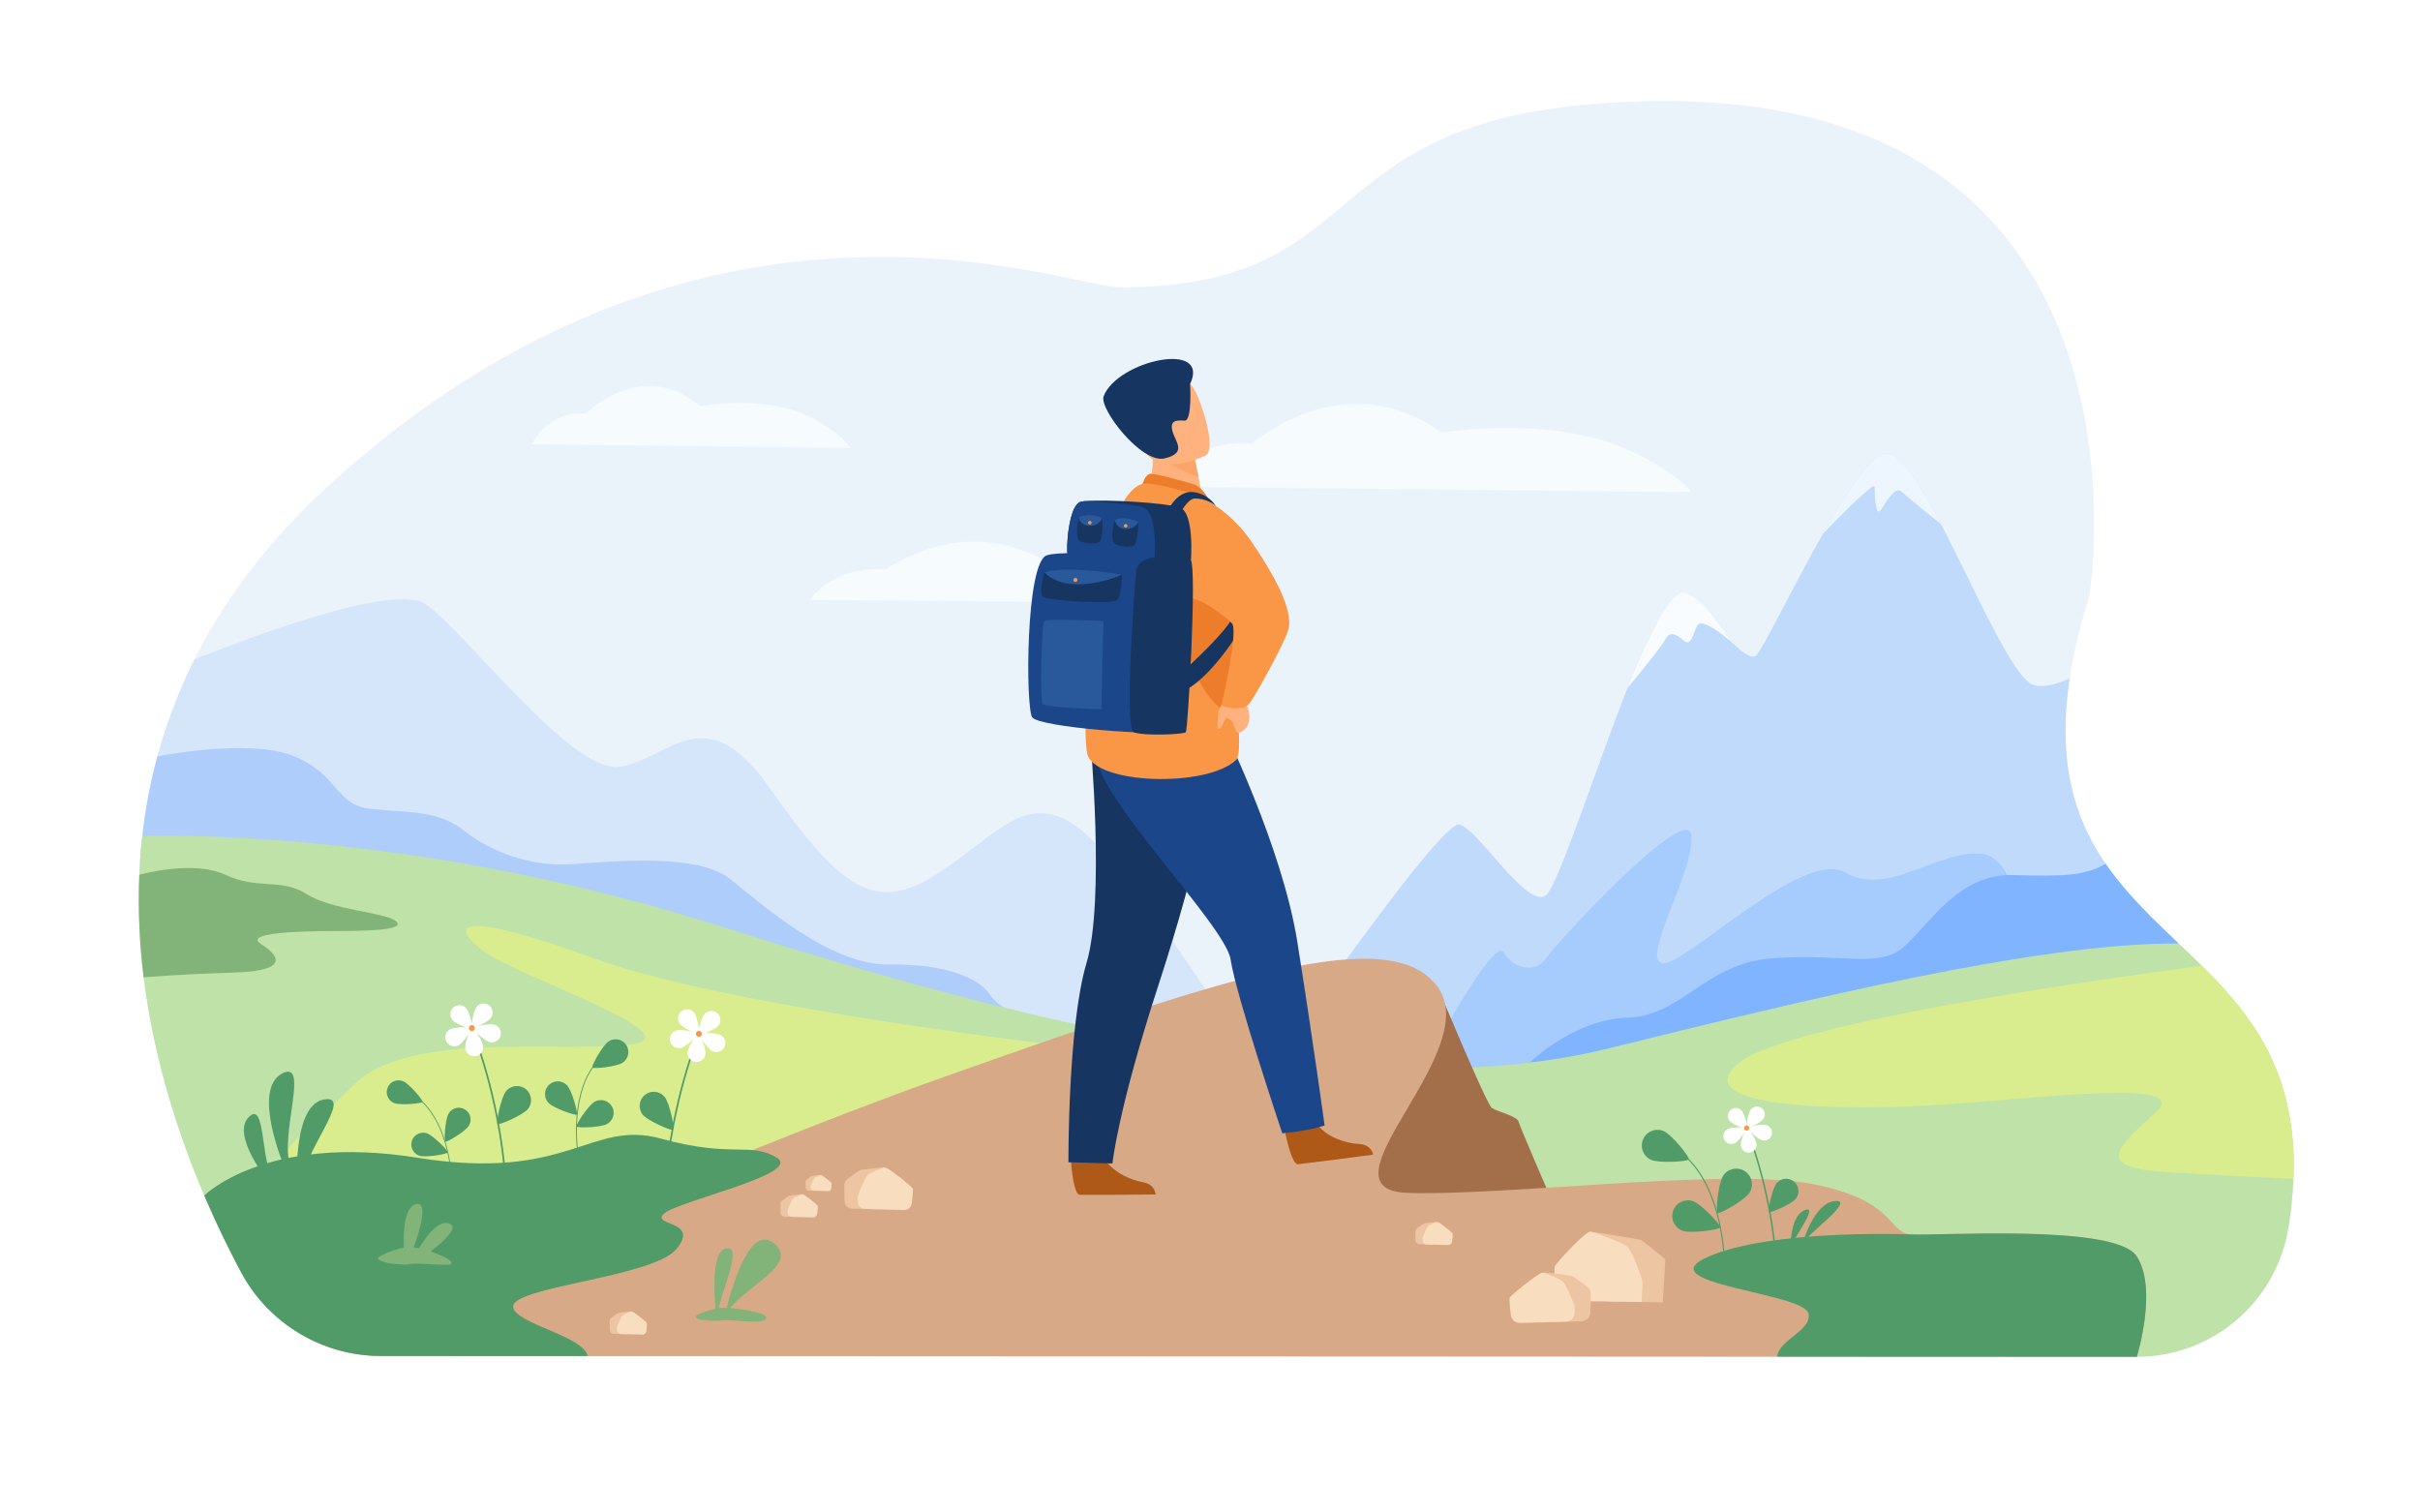 <?xml version="1.0" encoding="utf-8"?>
<!-- Generator: Adobe Illustrator 28.2.0, SVG Export Plug-In . SVG Version: 6.00 Build 0)  -->
<svg version="1.1" id="_x2018_лой_x5F_1" xmlns="http://www.w3.org/2000/svg" xmlns:xlink="http://www.w3.org/1999/xlink"
	 x="0px" y="0px" viewBox="0 0 3200 2000" style="enable-background:new 0 0 3200 2000;" xml:space="preserve">
<style type="text/css">
	.st0{fill:#FFFFFF;}
	.st1{fill:#EBF3FA;}
	.st2{opacity:0.2;fill:#80B4FF;}
	.st3{opacity:0.4;fill:#80B4FF;}
	.st4{fill:#80B4FF;}
	.st5{fill:#AFCDFB;}
	.st6{fill:#BFE2A8;}
	.st7{opacity:0.8;fill:#F8FCFF;}
	.st8{fill:#DAED8E;}
	.st9{fill:#A36F4B;}
	.st10{fill:#D8A987;}
	.st11{fill:#F8FCFF;}
	.st12{fill:#509B67;}
	.st13{fill:#82B378;}
	.st14{fill:#F99746;}
	.st15{fill:#AF5919;}
	.st16{fill:#163560;}
	.st17{fill:#1C468A;}
	.st18{fill:#ED7D2B;}
	.st19{fill:#FFB27D;}
	.st20{fill:#FCA56B;}
	.st21{fill:#29589B;}
	.st22{fill:#EDC5A2;}
	.st23{fill:#F9DDBF;}
</style>
<rect class="st0" width="3200" height="2000"/>
<g>
	<path class="st1" d="M3026.16,1622.72c-15.66,98.71-100.71,171.41-200.64,171.36l-575.56-0.26l-504.33-0.24h-15.14l-107.97-0.04
		h-13.93l-103.04-0.05l-17.62-0.01l-143.57-0.06l-25.31-0.02l-117.09-0.06h-17.49l-14.35-0.01l-201.8-0.1l-35.24-0.01l-155.89-0.07
		h-8.88l-24.35-0.01l-240.38-0.12c-30.74-0.01-60.5-6.75-87.49-19.14c-40.89-18.77-75.41-50.52-97.37-91.6
		c-15.57-29.14-32.35-63.27-48.62-101.4c-26.04-61.05-50.76-132.38-67.06-210.05c-13.04-62.09-20.68-128.24-19.32-196.43
		c0.23-12.25,0.76-24.57,1.61-36.94c0.74-10.73,1.71-21.5,2.92-32.3c3.9-34.75,10.39-69.84,19.89-105.01
		c11.53-42.66,27.51-85.44,48.74-127.92c25.24-50.49,57.94-100.53,99.43-149.35c22.41-26.37,47.39-52.4,75.15-77.93
		C928.89,187.44,1411.41,379.9,1480.35,379.9c332.34,0,252.04-209.78,620.05-241.87c778.31-67.88,662.54,649.08,662.53,649.12
		c0,0.02-11.5,39.43-15.04,54.1c-4.79,19.72-8.46,38.39-11.11,56.1c-0.2,1.35-0.41,2.7-0.6,4.05c-0.74,5.13-1.38,10.17-1.92,15.14
		c-4.01,35.37-3.77,66.75-0.14,94.97c6.77,52.83,25.37,94.59,50.19,130.69c16.56,24.12,35.9,45.69,56.34,66.33
		c5.73,5.79,11.56,11.51,17.43,17.19c7.59,7.34,15.27,14.62,22.95,21.92c10.24,9.73,20.5,19.48,30.56,29.45
		c2.16,2.12,4.31,4.27,6.45,6.43c3.68,3.7,7.32,7.44,10.91,11.22c14.82,15.51,28.96,31.74,41.76,49.32
		c2.81,3.81,5.52,7.69,8.18,11.63c3.12,4.64,6.14,9.38,9.05,14.23c9.28,15.4,17.48,31.89,24.26,49.78
		C3032.1,1472.3,3039.73,1537.14,3026.16,1622.72z"/>
	<path class="st2" d="M1627.02,1360.08l-208.21,123.82l-857.16-128.6l-377.94-180.91c0.23-12.25,0.76-24.57,1.61-36.94
		c0.74-10.73,1.71-21.5,2.92-32.3c3.9-34.75,10.39-69.84,19.89-105.01c11.53-42.66,27.51-85.44,48.74-127.92
		c0,0,254.63-105.71,304.77-73.96c50.14,31.76,193.4,225.15,257.86,215.6c64.47-9.55,112.22-94.65,198.17,27.89
		c85.96,122.53,133.71,166.2,212.5,119.3c78.79-46.91,119.38-113.76,186.24-73.17C1483.28,1128.48,1627.02,1360.08,1627.02,1360.08z
		"/>
	<path class="st3" d="M2840.64,1208.51c-189.05,63.49-789.51,262.34-931.07,274.36c-168.63,14.33-192.3-125.18-192.3-125.18
		s188.62-272.19,212.5-267.42c23.88,4.78,89.02,111.72,114.09,93.81s130.03-382,170.11-385.82c37.6-3.58,92.65,82.86,108.25,68.54
		c8.68-7.96,47.8-89.73,88.15-160.74c32.2-56.69,65.19-106.54,84.07-106.45c18.95,0.08,44.78,41.13,72.02,93.17v0.01
		c45.97,87.82,95.95,206.92,123.66,213.41c13.67,3.2,29.68-1.77,46.65-8.86c-0.2,1.35-0.41,2.7-0.6,4.05
		c-0.74,5.13-1.38,10.17-1.92,15.14c-4.01,35.37-3.77,66.75-0.14,94.97c6.77,52.83,25.37,94.59,50.19,130.69
		C2800.86,1166.3,2820.2,1187.87,2840.64,1208.51z"/>
	<path class="st3" d="M1909.56,1362.78c0,0,68.04-123.17,78.79-103.48s41.18,29.49,55.51,8.48s188.42-209.62,192.69-162.77
		c4.28,46.85-67.35,163.38-38.7,168.68c28.65,5.3,186.23-152.27,241.74-120.04s118.18-26.86,177.27-25.07
		c59.09,1.79,57.33,138.06,57.33,138.06l-478.13,146.65l-225.62,10.74L1863,1411.5L1909.56,1362.78z"/>
	<path class="st4" d="M2881.01,1247.62c0,0-777.08,161.94-858.17,157.49c0,0,57.34-56.97,128.97-59.36s102.67-70,186.24-77.98
		c83.57-7.98,133.71,9.93,168.33-7.98c34.62-17.91,74.02-105.06,155.2-102.67c69.63,2.05,96.22,0.58,122.72-14.95
		c21.2,30.87,46.96,57.59,73.77,83.52C2865.66,1233.05,2873.33,1240.33,2881.01,1247.62z"/>
	<path class="st5" d="M1330.05,1332.9L185.33,1137.54c0,0,0-0.02-0.01-0.08c0.74-10.73,1.71-21.5,2.92-32.3
		c3.9-34.75,10.39-69.84,19.89-105.01c0,0,122.08-24.58,181.17,0c59.09,24.58,53.72,63.98,100.28,69.35
		c46.55,5.37,88.77,0.88,123.79,28.75c35.03,27.85,87.55,47.75,140.87,44.57c53.33-3.19,167.13-15.91,211.71,19.9
		c44.56,35.81,132.91,113.81,209.31,112.61c76.4-1.19,118.77,19.14,131.32,37.01C1318.74,1329.64,1329.41,1332.73,1330.05,1332.9z"
		/>
	<path class="st6" d="M3032.64,1559c-0.79,19.9-2.89,41.08-6.48,63.73c-15.66,98.71-100.71,171.41-200.64,171.36l-575.56-0.26
		l-504.33-0.24h-15.14l-107.97-0.04h-13.93l-103.04-0.05l-17.62-0.01l-143.57-0.06l-25.31-0.02l-117.09-0.06h-17.49l-14.35-0.01
		l-201.8-0.1l-35.24-0.01l-164.77-0.07l-24.35-0.01l-240.38-0.12c-30.74-0.01-60.5-6.75-87.49-19.14
		c-40.89-18.77-75.41-50.52-97.37-91.6c-40.51-75.82-89.2-185.27-115.68-311.46c-5.36-25.54-9.8-51.74-13.08-78.5
		c-5.41-43.92-7.66-89.31-5.69-135.56c0.74-17.1,2.05-34.31,4-51.61c112.71-1.53,410.4,7.22,764.7,119.83
		c452.76,143.92,870.38,236.4,1174.82,161.18c253.23-62.56,567.73-140.02,753.24-138.54c10.24,9.73,20.5,19.48,30.56,29.45
		c2.16,2.12,4.31,4.27,6.45,6.43c3.68,3.7,7.32,7.44,10.91,11.22c14.82,15.51,28.96,31.74,41.76,49.32
		c2.81,3.81,5.52,7.69,8.18,11.63c3.12,4.64,6.14,9.38,9.05,14.23c9.28,15.4,17.48,31.89,24.26,49.78
		C3026.82,1458.38,3034.83,1503.69,3032.64,1559z"/>
	<path class="st7" d="M1536.99,643.62c0,0,34.98-64.41,118.62-57.26c0,0,121.43-107.36,250.93-14.31c0,0,137.65-23.05,239.59,19.96
		c67.97,28.68,90.42,58.77,90.42,58.77L1536.99,643.62z"/>
	<path class="st7" d="M1070.65,793.24c0,0,29.63-45.31,100.48-40.27c0,0,102.86-75.52,212.55-10.07c0,0,116.6-16.22,202.95,14.04
		c57.57,20.17,76.59,41.34,76.59,41.34L1070.65,793.24z"/>
	<path class="st7" d="M703.07,587.41c0,0,21.1-45.31,71.57-40.27c0,0,73.26-75.52,151.39-10.07c0,0,83.05-16.22,144.55,14.04
		c41.01,20.17,54.55,41.34,54.55,41.34L703.07,587.41z"/>
	<path class="st8" d="M1411.12,1383.53c0,0-444.37-50.48-624.24-115.75c-179.87-65.28-192.94-46.09-149.4-11.51
		c43.55,34.58,294.65,116.29,190.59,125.57s-291.35-18.02-361.93,54.21c-70.58,72.23-181.46,137.15,0,151.17
		c181.46,14.02,711.36-85.53,711.36-85.53L1411.12,1383.53z"/>
	<path class="st9" d="M1901.11,1305.17c0,0,64.47,155.2,71.63,159.97c7.16,4.78,33.51,10.83,35.3,17.99
		c1.79,7.16,42.98,102.07,42.98,102.07l-157.58,30.44l-125.34-73.42L1901.11,1305.17z"/>
	<path class="st10" d="M2825.51,1794.08l-475.45-0.21l-100.11-0.05l-504.33-0.24h-15.14l-107.97-0.04h-13.93l-103.04-0.05
		l-17.62-0.01l-143.57-0.06l-25.31-0.02l-117.09-0.06h-17.49l-14.35-0.01l-201.8-0.1l-35.24-0.01l-164.77-0.07l-24.35-0.01
		l-240.38-0.12c-30.74-0.01-60.5-6.75-87.49-19.14c128.59-59.88,520.18-239.23,830.83-349.34
		c377.25-133.71,592.13-205.34,654.21-119.38c62.08,85.96-164.75,267.42-40.59,272.19c124.16,4.77,422.61-33.43,534.83-11.94
		c111.99,21.44,100.33,64.3,131.14,66.84c0.12,0.01,0.18,0.01,0.18,0.01c31.04,2.39,269.8-14.33,298.46,28.65
		C2853.78,1703.9,2825.51,1794.08,2825.51,1794.08z"/>
	<path class="st7" d="M2566.46,692.78v0.01c0,0-41.38-32.29-50.93-42.02c-9.55-9.72-21.49,13.71-28.65,23.73
		c-7.16,10.02-7.96-21.17-7.96-30.72c0-9.55-68.56,62.31-68.56,62.31l0.01-0.02c32.2-56.69,65.19-106.54,84.07-106.45
		C2513.39,599.7,2539.22,640.75,2566.46,692.78z"/>
	<path class="st11" d="M2152.23,909.45c0,0,48.93-129.57,74.4-125.59c25.47,3.98,60.28,62.75,60.28,62.75s-35.41-30.32-41.97-20.17
		c-6.57,10.15-7.76,30.19-19.1,20.17c-11.34-10.02-18.5-11.47-24.47,0C2195.39,858.08,2152.23,909.45,2152.23,909.45z"/>
	<path class="st12" d="M894.72,1651.37c-31.04,38.2-222.05,50.14-216.08,77.6c4.79,22,93.08,37.87,98.54,64.18h-8.88l-24.35-0.01
		l-240.38-0.12c-30.74-0.01-60.5-6.75-87.49-19.14c-40.89-18.77-75.41-50.52-97.37-91.6c-15.57-29.14-32.35-63.27-48.62-101.4
		c0,0,81.45-82.05,282.02-49.95c200.56,32.1,228.37-51.14,322.33-25.2c93.97,25.94,118.19,3.84,152.81,25.2
		c34.62,21.36-131.32,57.17-149.23,73.88C860.1,1621.53,925.76,1613.17,894.72,1651.37z"/>
	<g>
		<path class="st12" d="M374.58,1539.41c0,0-40.98-98.11-2.22-119.48s-4.35,84.23,12.21,123.42
			C392.77,1562.75,374.58,1539.41,374.58,1539.41z"/>
		<path class="st12" d="M355.68,1563.48c0,0-50.52-62-26.96-86.12c23.55-24.12,14.72,62.04,35.04,86.75
			C373.81,1576.35,355.68,1563.48,355.68,1563.48z"/>
		<path class="st12" d="M392.88,1557.84c0,0-4.78-97.38,35.78-104.04c40.56-6.66-30.39,71.54-28.31,110.49
			C401.38,1583.58,392.88,1557.84,392.88,1557.84z"/>
	</g>
	<g>
		<path class="st13" d="M534.5,1656.09c0,0-5.58-58.75,15.75-63.81c21.33-5.06-4.69,61.19-4.69,61.19L534.5,1656.09z"/>
		<path class="st13" d="M550.42,1657.57c0,0,22.85-46.21,43.35-39.78c20.5,6.44-32.72,43.11-32.72,43.11L550.42,1657.57z"/>
		<path class="st13" d="M506.33,1659.33c0,0,23.08-12.73,42.98-9.55c19.9,3.18,23.08,6.37,31.84,9.55
			c8.75,3.18,19.5,9.55,14.72,12.34c-4.78,2.79-44.57-2.39-54.12,0C532.2,1674.06,482.23,1668.06,506.33,1659.33z"/>
	</g>
	<g>
		<path class="st13" d="M958.67,1738.97c0,0,26.78-124.72,64.09-95.48C1060.06,1672.73,980.52,1701.53,958.67,1738.97z"/>
		<path class="st13" d="M947.71,1745.83c0,0-12.24-90.63,12.52-95.06C985,1646.34,948.03,1718.4,947.71,1745.83z"/>
		<path class="st13" d="M922.48,1738.69c0,0,21.39-10.38,36.96-9.42c15.57,0.96,57.47,5.92,53.63,14.21
			c-3.84,8.29-45.75,1.12-56.37,2.47C946.08,1747.29,911.01,1746.52,922.48,1738.69z"/>
	</g>
	<g>
		<path class="st12" d="M2367.47,1650.67c0,0-0.8-42.98,19.1-50.54C2406.47,1592.57,2369.46,1639.53,2367.47,1650.67z"/>
		<path class="st12" d="M2383.45,1644.55c0,0,15.19-54.37,43.07-56.39C2454.4,1586.14,2390.15,1631.28,2383.45,1644.55z"/>
	</g>
	<g>
		<path class="st12" d="M521.15,1458.61c8.01,3.24,36.61,0.62,37.53-1.67c0.93-2.29-17.78-24.08-25.79-27.32
			c-8-3.24-17.12,0.62-20.37,8.62C509.28,1446.25,513.14,1455.37,521.15,1458.61z"/>
		<path class="st12" d="M593.3,1472.26c-4.49,7.38-6.52,36.03-4.42,37.31c2.1,1.28,26.63-13.66,31.13-21.03
			c4.49-7.38,2.16-17-5.22-21.49C607.41,1462.55,597.79,1464.89,593.3,1472.26z"/>
		<path class="st12" d="M554.75,1528.33c8.23,2.63,36.55-2.17,37.3-4.52c0.75-2.35-19.56-22.66-27.79-25.28
			c-8.23-2.63-17.03,1.92-19.65,10.14S546.52,1525.7,554.75,1528.33z"/>
		<g>
			<path class="st12" d="M596.41,1556.06c-0.03-0.65-3.19-65.49-38.7-98.97l0.75-0.8c35.83,33.79,39.01,99.07,39.04,99.73
				L596.41,1556.06z"/>
		</g>
	</g>
	<g>
		<path class="st12" d="M823.34,1405.25c-7.77,5.16-38.61,8.55-40.08,6.33c-1.47-2.22,13.62-29.32,21.4-34.48
			c7.77-5.16,18.26-3.04,23.42,4.73C833.23,1389.61,831.11,1400.09,823.34,1405.25z"/>
		<path class="st12" d="M749.93,1435.27c6.35,6.84,14.68,36.72,12.72,38.53c-1.95,1.81-31.14-8.71-37.48-15.55
			c-6.35-6.84-5.95-17.53,0.89-23.87C732.89,1428.03,743.58,1428.43,749.93,1435.27z"/>
		<path class="st12" d="M802.82,1486.29c-8.14,4.55-39.15,5.59-40.45,3.27s15.81-28.2,23.96-32.75s18.43-1.64,22.99,6.5
			C813.87,1471.44,810.96,1481.73,802.82,1486.29z"/>
		<g>
			<path class="st12" d="M764.71,1524.62c-0.11-0.7-10.75-70,19.6-113.09l-0.97-0.68c-30.63,43.49-19.92,113.27-19.8,113.97
				L764.71,1524.62z"/>
		</g>
	</g>
	<g>
		<g>
			<path class="st12" d="M669.77,1561.61l-2.28-0.36c-8.97-116.08-44.42-199.37-44.91-200.5l2.07-0.89
				C625.15,1361,660.85,1444.84,669.77,1561.61z"/>
		</g>
		<g>
			<path class="st0" d="M598.53,1349.06c4.37,4.95,24.84,12.92,26.25,11.67c1.41-1.25-3.95-22.55-8.32-27.5s-11.93-5.42-16.88-1.05
				C594.63,1336.55,594.16,1344.11,598.53,1349.06z"/>
			<path class="st0" d="M629.9,1331.8c-3.95,5.3-7.53,26.96-6.02,28.09c1.51,1.13,21.25-8.5,25.2-13.8
				c3.95-5.29,2.85-12.79-2.44-16.74C641.34,1325.41,633.84,1326.5,629.9,1331.8z"/>
			<path class="st0" d="M653.44,1354.84c-6.37-1.74-27.85,2.85-28.35,4.67c-0.5,1.82,15.69,16.67,22.06,18.41
				c6.37,1.74,12.95-2.02,14.68-8.39C663.57,1363.15,659.81,1356.58,653.44,1354.84z"/>
			<path class="st0" d="M638.93,1383.57c-0.64-6.57-12.54-25.03-14.42-24.85c-1.88,0.18-10.03,20.58-9.39,27.15
				c0.64,6.57,6.48,11.39,13.05,10.75C634.75,1395.99,639.57,1390.14,638.93,1383.57z"/>
			<path class="st0" d="M606.35,1382.16c5.85-3.07,18.45-21.06,17.57-22.73c-0.88-1.67-22.84-1.52-28.69,1.55
				c-5.85,3.07-8.1,10.3-5.03,16.15C593.27,1382.97,600.5,1385.22,606.35,1382.16z"/>
			<path class="st14" d="M620.03,1358.8c0.34-2.15,2.36-3.61,4.51-3.27c2.15,0.34,3.61,2.36,3.27,4.51
				c-0.34,2.15-2.36,3.61-4.51,3.27S619.69,1360.95,620.03,1358.8z"/>
		</g>
		<path class="st12" d="M669.12,1442.93c-6.5,7.99-13.51,41.52-11.23,43.38c2.28,1.86,33.67-11.85,40.17-19.84
			c6.5-7.99,5.29-19.74-2.7-26.24C687.37,1433.73,675.62,1434.94,669.12,1442.93z"/>
	</g>
	<g>
		<g>
			<path class="st12" d="M878.29,1569.25l2.28-0.36c8.97-116.07,44.42-199.37,44.91-200.5l-2.07-0.89
				C922.92,1368.63,887.21,1452.48,878.29,1569.25z"/>
		</g>
		<g>
			<path class="st0" d="M949.53,1356.7c-4.37,4.95-24.84,12.92-26.25,11.67c-1.41-1.25,3.95-22.55,8.32-27.5
				c4.37-4.95,11.93-5.42,16.88-1.05C953.43,1344.19,953.9,1351.75,949.53,1356.7z"/>
			<path class="st0" d="M918.17,1339.44c3.95,5.3,7.53,26.96,6.02,28.09c-1.51,1.13-21.25-8.5-25.2-13.8
				c-3.95-5.3-2.85-12.79,2.44-16.74C906.73,1333.05,914.22,1334.14,918.17,1339.44z"/>
			<path class="st0" d="M894.62,1362.48c6.37-1.74,27.85,2.85,28.35,4.67c0.5,1.82-15.69,16.67-22.06,18.41
				c-6.37,1.74-12.95-2.02-14.68-8.39C884.49,1370.79,888.25,1364.21,894.62,1362.48z"/>
			<path class="st0" d="M909.13,1391.2c0.64-6.57,12.54-25.03,14.42-24.85c1.88,0.18,10.03,20.58,9.39,27.15
				c-0.64,6.57-6.48,11.39-13.05,10.75C913.31,1403.62,908.5,1397.78,909.13,1391.2z"/>
			<path class="st0" d="M941.71,1389.79c-5.85-3.07-18.45-21.06-17.57-22.73c0.88-1.67,22.84-1.52,28.69,1.55
				c5.85,3.07,8.1,10.3,5.03,16.15C954.79,1390.61,947.56,1392.86,941.71,1389.79z"/>
			<path class="st14" d="M928.03,1366.44c-0.34-2.15-2.36-3.61-4.51-3.27c-2.15,0.34-3.61,2.36-3.27,4.51
				c0.34,2.15,2.36,3.61,4.51,3.27C926.91,1370.61,928.38,1368.59,928.03,1366.44z"/>
		</g>
		<path class="st12" d="M878.94,1450.57c6.5,7.99,13.51,41.52,11.23,43.38c-2.28,1.85-33.67-11.85-40.17-19.84
			c-6.5-7.99-5.29-19.74,2.7-26.24C860.7,1441.37,872.45,1442.58,878.94,1450.57z"/>
	</g>
	<g>
		<path class="st12" d="M2183.37,1533.73c10.48,4.62,48.51,2.31,49.83-0.69c1.32-2.99-22.6-32.65-33.08-37.28
			c-10.48-4.63-22.73,0.12-27.36,10.61S2172.89,1529.1,2183.37,1533.73z"/>
		<path class="st12" d="M2278.49,1554.75c-6.26,9.6-10.11,47.5-7.37,49.29c2.74,1.79,35.87-17.03,42.13-26.63
			c6.26-9.6,3.55-22.45-6.05-28.71C2297.6,1542.45,2284.75,1545.15,2278.49,1554.75z"/>
		<path class="st12" d="M2225.1,1627.53c10.8,3.81,48.55-1.39,49.64-4.48c1.09-3.08-25.02-30.84-35.82-34.65
			c-10.8-3.81-22.66,1.85-26.47,12.66C2208.63,1611.87,2214.3,1623.72,2225.1,1627.53z"/>
		<g>
			<path class="st12" d="M2279.21,1665.99c-0.01-0.87-1.58-86.97-47.3-132.8l1.03-1.03c46.14,46.25,47.71,132.95,47.72,133.82
				L2279.21,1665.99z"/>
		</g>
	</g>
	<g>
		<g>
			<path class="st12" d="M2349.71,1668.55l-1.99-0.32c-7.85-101.58-38.87-174.48-39.31-175.47l1.82-0.78
				C2310.66,1492.98,2341.91,1566.36,2349.71,1668.55z"/>
		</g>
		<g>
			<path class="st0" d="M2287.36,1482.54c3.83,4.33,21.74,11.31,22.98,10.21c1.24-1.09-3.46-19.73-7.28-24.07
				s-10.44-4.75-14.77-0.92C2283.95,1471.59,2283.54,1478.21,2287.36,1482.54z"/>
			<path class="st0" d="M2314.81,1467.43c-3.45,4.63-6.59,23.6-5.27,24.58c1.32,0.99,18.6-7.44,22.05-12.08s2.5-11.19-2.14-14.65
				C2324.83,1461.84,2318.27,1462.8,2314.81,1467.43z"/>
			<path class="st0" d="M2335.42,1487.59c-5.58-1.52-24.38,2.5-24.81,4.09c-0.43,1.59,13.73,14.59,19.3,16.11
				c5.58,1.52,11.33-1.77,12.85-7.35C2344.29,1494.87,2341,1489.12,2335.42,1487.59z"/>
			<path class="st0" d="M2322.72,1512.74c-0.56-5.75-10.98-21.91-12.62-21.75c-1.64,0.16-8.77,18.01-8.22,23.76
				c0.56,5.75,5.67,9.97,11.42,9.41C2319.06,1523.61,2323.28,1518.49,2322.72,1512.74z"/>
			<path class="st0" d="M2294.21,1511.5c5.12-2.69,16.14-18.43,15.38-19.89s-19.99-1.33-25.11,1.36c-5.12,2.69-7.09,9.01-4.4,14.13
				C2282.76,1512.22,2289.09,1514.19,2294.21,1511.5z"/>
			<path class="st14" d="M2306.18,1491.06c0.3-1.88,2.07-3.16,3.95-2.86c1.88,0.3,3.16,2.07,2.86,3.95s-2.07,3.16-3.95,2.86
				C2307.16,1494.71,2305.88,1492.94,2306.18,1491.06z"/>
		</g>
		<path class="st12" d="M2349.14,1564.69c-5.69,7-11.83,36.34-9.83,37.96c2,1.62,29.47-10.37,35.16-17.36
			c5.69-6.99,4.63-17.28-2.37-22.96S2354.83,1557.7,2349.14,1564.69z"/>
	</g>
	<path class="st12" d="M2825.51,1794.08l-475.45-0.21c2.4-22.66,45.44-34.11,41.45-56.47c-5.12-28.65-216.93-39.4-131.93-75.95
		c83.48-35.9,260.58-29.43,266.91-29.19c0.12,0.01,0.18,0.01,0.18,0.01c31.04,2.39,269.8-14.33,298.46,28.65
		C2853.78,1703.9,2825.51,1794.08,2825.51,1794.08z"/>
	<path class="st15" d="M1415.99,1533.74c0,0,2.92,45.58,11.75,46.21c1.17,0.08,44.73-0.01,44.73-0.01l55.6-0.44
		c0,0-0.39-13.4-16.65-16.19s-43.49-14.16-53.38-35.62C1447.62,1505.11,1415.99,1533.74,1415.99,1533.74z"/>
	<path class="st15" d="M1698.93,1495.11c0,0,8.49,44.88,17.32,44.42c1.17-0.06,44.39-5.49,44.39-5.49l55.13-7.25
		c0,0-2.03-13.25-18.51-14.03c-16.48-0.78-44.89-8.73-57.34-28.81C1726.83,1462.82,1698.93,1495.11,1698.93,1495.11z"/>
	<path class="st16" d="M1600.34,1043.45c0,0-14.34,93.04-68.23,258.25c-53.89,165.22-61.12,236.72-61.12,236.72l-58.2-1.51
		c0,0-0.89-180.43,23.93-263.51c24.82-83.08,4.75-299.31,4.75-299.31L1600.34,1043.45z"/>
	<path class="st17" d="M1616.13,959c0,0,79.23,160,99.38,286.66c20.15,126.66,36.02,242.55,36.02,242.55s-19.47,7.16-55.96,10.32
		c0,0-61.74-183.9-68.29-229.7c-6.55-45.8-190.54-228.9-176.18-274.09C1465.48,949.54,1616.13,959,1616.13,959z"/>
	<path class="st18" d="M1501.33,650.36c0,0-81.82,78.55-85.74,110.89c-3.92,32.34,39.7,82.82,39.7,82.82L1501.33,650.36z"/>
	<path class="st19" d="M1515.38,651.06l30.99,20.22l44.7-8.43c-0.63-3.61-3.61-18.56-6.33-32.11c-0.16-0.8-0.33-1.6-0.48-2.38
		c-2.33-11.53-4.34-21.43-4.34-21.43l-41.81-18.34l-15.59-6.84c0.04,0.24,1.23,12.8,1.4,14.63
		C1526.91,628.92,1515.38,651.06,1515.38,651.06z"/>
	<path class="st18" d="M1579.56,640.68c-0.87-0.36-53.89-15.88-59.64-13.97c-5.75,1.91-9.14,13.06-9.14,13.06l86.71,19.4
		C1597.5,659.17,1590.65,645.32,1579.56,640.68z"/>
	<path class="st14" d="M1437.66,996.5c9.07,40.95,158.55,45.49,197,8.21c4.37-4.25,4.55-23.97,2.84-50.56
		c-3.35-51.95-13.9-130.08-14.39-170.01c-0.24-19.28-2.93-39-6.5-56.9c-7.59-38.15-19.11-68.08-19.11-68.08s-73.06-23.44-86.71-19.4
		C1445.02,659.25,1428.59,955.55,1437.66,996.5z"/>
	<path class="st18" d="M1637.5,954.16c-3.35-51.95-5.16-137.72-5.65-177.65c-0.24-19.28-11.68-31.35-15.24-49.25l-43.93-7.65
		C1572.67,719.59,1530.11,895.07,1637.5,954.16z"/>
	<path class="st16" d="M1558.65,892.7c0,0,49.76-43.48,68.37-70.98l14.06,9.5c0,0-39.23,65.66-76.73,82.97
		C1526.85,931.5,1558.65,892.7,1558.65,892.7z"/>
	<path class="st20" d="M1527.06,596.95c9.21,15.52,43.41,28.88,57.68,33.79c-0.16-0.8-0.33-1.6-0.48-2.38
		c-2.33-11.53-4.34-21.43-4.34-21.43l-41.81-18.34C1528.88,588.49,1523.26,590.56,1527.06,596.95z"/>
	<path class="st19" d="M1594.11,602.44c0,0-63.46,30.66-81.95-9.15c-18.49-39.81-39.13-62.67,0.61-83.93
		c39.74-21.26,54.72-9.75,64.12,2.04C1586.3,523.18,1610.14,593.43,1594.11,602.44z"/>
	<path class="st16" d="M1573.69,507.77c0,0,2.97,49.09-7.37,48.48c-10.33-0.61-19.66-0.82-16.01,13.57
		c3.64,14.39,20.05,29.19-10.45,36.37c-30.5,7.18-86.75-65.86-80.51-82.21C1477.35,476.82,1601.17,449.42,1573.69,507.77z"/>
	<path class="st16" d="M1471.5,822.1c0,0-7.59,0.91-8.29,8.05c-0.7,7.14-5.49,94.07-1.14,96.36s22.42,1.37,23.47,0
		c1.05-1.37,4.96-96.76,2.33-102.51C1487.87,824.01,1479.06,820.59,1471.5,822.1z"/>
	<path class="st19" d="M1637.93,921.26c0,0,10.48,7.77,12.68,16.21c3.57,13.66,1.29,26.44-12.11,31.57
		c-4.95,1.89-5.62-9.84-9.28-14.88c-3.66-5.04-16.73-7.83-13.74-15.51c2.99-7.68,8.83-22.69,8.83-22.69L1637.93,921.26z"/>
	<path class="st19" d="M1620.49,925.79c0,0-8.29,9.11-9.14,14.98c-0.85,5.87-1.19,14.93-1.38,18.8c-0.19,3.87,1.75,7.07,5.34,0.76
		s6.66-14.68,9.1-14.67S1620.49,925.79,1620.49,925.79z"/>
	<path class="st14" d="M1563.07,648.81c0,0,52.03,9.2,92.18,68.09c40.15,58.89,55.02,96.55,47.69,117.82s-43.89,87.22-51.28,96.15
		c-6.32,7.64-24.63,7.09-36.62,1.93c0,0,23.22-98.12,13.88-108.72c-3.99-4.53-55.49-48.02-63.64-26.94
		C1551.79,832.01,1563.07,648.81,1563.07,648.81z"/>
	<path class="st16" d="M1607.52,668.85c0,0-8.53-15.06-28.73-18.07c-20.2-3.01-32.42,20.5-32.42,20.5l15.11,5.74
		c0,0,9.72-17.84,18.5-17.84C1591.07,659.17,1600.04,662.94,1607.52,668.85z"/>
	<g>
		<path class="st16" d="M1574.77,741.05c0,0-21.04-0.28-48.01-0.91c-47.42-1.09-113.16-3.22-114.85-6.66
			c-2.64-5.41,0.87-65.58,17.08-69.93c1.41-0.38,3.43-0.7,5.95-0.93c26.17-2.51,106.2,2.24,124.66,8.18
			C1579.81,677.32,1574.77,741.05,1574.77,741.05z"/>
		<path class="st17" d="M1526.76,740.14c-47.42-1.09-113.16-3.22-114.85-6.66c-2.64-5.41,0.87-65.58,17.08-69.93
			c1.41-0.38,3.43-0.7,5.95-0.93c30.96,1.35,65.3,4.54,76.58,8.18C1530.32,676.86,1527.29,732.34,1526.76,740.14z"/>
		<path class="st17" d="M1574.77,741.05c0,0-162.43-16.14-190.56-6.75c-28.13,9.39-28.13,201.03-19.34,214.21
			c8.79,13.19,168.36,25.43,190.99,18.43C1578.49,959.94,1574.77,741.05,1574.77,741.05z"/>
		<path class="st16" d="M1526.79,736.82c0,0-22.25,2.03-24.28,17.85c-2.04,15.82-16.08,208.48-3.35,213.57
			c12.73,5.1,65.7,3.04,68.78,0c3.08-3.03,14.54-214.45,6.83-227.2C1574.77,741.05,1548.94,733.48,1526.79,736.82z"/>
		<g>
			<g>
				<path class="st16" d="M1426.07,684.31c0,0-5.18,26.73,1.51,30.8c6.69,4.07,22.93,5.23,26.97,0.46
					c4.04-4.77,3.16-30.72,3.16-30.72L1426.07,684.31z"/>
				<path class="st21" d="M1426.07,684.31c0,0,2.27,10.81,14.94,11.03c12.67,0.22,16.7-10.48,16.7-10.48
					S1440.51,677.07,1426.07,684.31z"/>
			</g>
			<path class="st14" d="M1438.72,691.12c0.02-1.3,1.1-2.34,2.4-2.32c1.3,0.02,2.34,1.1,2.32,2.4c-0.02,1.3-1.1,2.34-2.4,2.32
				C1439.73,693.5,1438.69,692.43,1438.72,691.12z"/>
		</g>
		<g>
			<g>
				<path class="st16" d="M1473.91,687.56c0,0-6.88,26.34-0.47,30.83c6.41,4.49,22.55,6.69,26.89,2.19
					c4.33-4.5,5.12-30.45,5.12-30.45L1473.91,687.56z"/>
				<path class="st21" d="M1473.91,687.56c0,0,1.57,10.93,14.2,11.96s17.34-9.39,17.34-9.39S1488.79,681.27,1473.91,687.56z"/>
			</g>
			<path class="st14" d="M1486.1,695.17c0.11-1.3,1.25-2.27,2.55-2.16c1.3,0.11,2.27,1.25,2.16,2.55s-1.25,2.27-2.55,2.16
				C1486.96,697.61,1485.99,696.47,1486.1,695.17z"/>
		</g>
		<g>
			<path class="st16" d="M1381.13,756.87c0,0-7.03,24.83-3.08,31.32s93.18,10.88,98.9,5.6s6.59-33.84,6.59-33.84L1381.13,756.87z"/>
			<path class="st21" d="M1381.13,756.87c0,0,12.2,15.38,43.02,15.82c30.82,0.44,59.39-12.75,59.39-12.75
				S1411.46,747.2,1381.13,756.87z"/>
			<circle class="st14" cx="1422.01" cy="766.87" r="2.64"/>
		</g>
		<path class="st21" d="M1459.12,821.08c0,0-73.7-3.15-77.98,0c-4.29,3.15-5.93,104.68-2.64,109.62c3.3,4.94,77.8,7.25,77.8,7.25
			L1459.12,821.08z"/>
	</g>
	<path class="st8" d="M3032.64,1559c-45.16-2.2-113.13-5.68-171.7-9.49c-97.89-6.38-54.92-36.61-9.55-79.6
		c45.37-43-140.87-19.09-279.35-9.5c-138.48,9.59-346.21,4.74-272.21-55.19c73.98-59.94,611.75-128.13,611.75-128.13
		c2.16,2.12,4.31,4.27,6.45,6.43c3.68,3.7,7.32,7.44,10.91,11.22c14.82,15.51,28.96,31.74,41.76,49.32
		c2.81,3.81,5.52,7.69,8.18,11.63c3.12,4.64,6.14,9.38,9.05,14.23c9.28,15.4,17.48,31.89,24.26,49.78
		C3026.82,1458.38,3034.83,1503.69,3032.64,1559z"/>
	<path class="st13" d="M441.2,1231.15c-45.5,0-119.01,2.39-96.58,16.71c22.43,14.33,41.53,35.81-34.87,38.2
		c-75.53,2.36-118.83,6.17-119.81,6.26c-5.41-43.92-7.66-89.31-5.69-135.56c0,0,70.76-20.16,113.74,0
		c42.98,20.16,73.85,3.95,107.28,25.44c33.43,21.49,103.86,23.88,118.19,35.81C537.77,1229.96,486.69,1231.15,441.2,1231.15z"/>
	<g>
		<path class="st22" d="M2198.78,1722.12l3.35-56.94c0,0-28.65-23.84-32.75-25.48c-4.1-1.64-65.95-11.1-65.95-11.1l2.67,53.48
			l19.37,38.86L2198.78,1722.12z"/>
		<path class="st23" d="M2057.91,1720.24c0,0-4-41.46-1.87-45.99c2.13-4.53,40.95-46.96,47.4-45.65
			c6.44,1.31,41.99,14.58,48.21,19.6s20.68,44.26,20.44,48.34c-0.24,4.08-1.48,25.12-1.48,25.12L2057.91,1720.24z"/>
	</g>
	<g>
		<path class="st22" d="M2102.99,1735.45l0.44-24.44c0.07-3.83-1.69-7.46-4.75-9.77c-6.61-4.98-17.85-13.31-19.98-14.07
			c-1.91-0.68-20.53-2.93-34.21-4.52c-7.54-0.88-13.98,5.41-13.29,12.97l2.01,22.12c0.15,1.64,0.64,3.24,1.43,4.68l10.7,19.44
			c2.15,3.91,6.31,6.3,10.78,6.19l35.21-0.87C2097.73,1747.03,2102.88,1741.85,2102.99,1735.45z"/>
		<path class="st23" d="M2009.97,1749.44c-6.2,0.17-11.5-4.41-12.22-10.57c-1.07-9.08-2.24-20.86-1.38-22.9
			c1.43-3.4,38.82-33.76,43.6-32.99c4.78,0.77,21.21,7.46,25.94,10.97s16.54,31.93,16.48,34.94l-0.13,7.1
			c-0.12,6.39-5.24,11.56-11.63,11.74L2009.97,1749.44z"/>
	</g>
	<g>
		<path class="st22" d="M1116.74,1588.21l-0.37-20.67c-0.06-3.24,1.43-6.31,4.02-8.26c5.59-4.21,15.09-11.26,16.9-11.9
			c1.62-0.57,17.36-2.47,28.93-3.82c6.38-0.74,11.82,4.57,11.24,10.97l-1.7,18.71c-0.13,1.39-0.54,2.74-1.21,3.96l-9.05,16.44
			c-1.82,3.31-5.34,5.33-9.11,5.24l-29.78-0.74C1121.19,1598.01,1116.84,1593.63,1116.74,1588.21z"/>
		<path class="st23" d="M1195.41,1600.05c5.24,0.15,9.72-3.73,10.33-8.94c0.9-7.68,1.89-17.64,1.17-19.36
			c-1.21-2.87-32.83-28.55-36.87-27.9s-17.94,6.31-21.94,9.28c-4,2.97-13.99,27-13.94,29.54l0.11,6c0.1,5.41,4.43,9.78,9.83,9.93
			L1195.41,1600.05z"/>
	</g>
	<g>
		<path class="st22" d="M1032.2,1603.41l-0.2-11.24c-0.03-1.76,0.78-3.43,2.19-4.49c3.04-2.29,8.21-6.12,9.19-6.47
			c0.88-0.31,9.44-1.35,15.73-2.08c3.47-0.4,6.43,2.49,6.11,5.96l-0.93,10.17c-0.07,0.76-0.29,1.49-0.66,2.15l-4.92,8.94
			c-0.99,1.8-2.9,2.9-4.96,2.85l-16.19-0.4C1034.62,1608.74,1032.25,1606.35,1032.2,1603.41z"/>
		<path class="st23" d="M1074.98,1609.84c2.85,0.08,5.29-2.03,5.62-4.86c0.49-4.17,1.03-9.59,0.63-10.53
			c-0.66-1.56-17.85-15.53-20.05-15.17c-2.2,0.35-9.75,3.43-11.93,5.04c-2.17,1.61-7.61,14.68-7.58,16.07l0.06,3.26
			c0.05,2.94,2.41,5.32,5.35,5.4L1074.98,1609.84z"/>
	</g>
	<g>
		<path class="st22" d="M1871.77,1639.94l-0.2-11.24c-0.03-1.76,0.78-3.43,2.19-4.49c3.04-2.29,8.21-6.12,9.19-6.47
			c0.88-0.31,9.44-1.35,15.73-2.08c3.47-0.4,6.43,2.49,6.11,5.96l-0.93,10.17c-0.07,0.76-0.29,1.49-0.66,2.15l-4.92,8.94
			c-0.99,1.8-2.9,2.9-4.96,2.85l-16.19-0.4C1874.19,1645.27,1871.82,1642.89,1871.77,1639.94z"/>
		<path class="st23" d="M1914.54,1646.38c2.85,0.08,5.29-2.03,5.62-4.86c0.49-4.18,1.03-9.59,0.63-10.53
			c-0.66-1.56-17.85-15.53-20.05-15.17s-9.75,3.43-11.93,5.04s-7.61,14.68-7.58,16.07l0.06,3.26c0.05,2.94,2.41,5.32,5.35,5.4
			L1914.54,1646.38z"/>
	</g>
	<g>
		<path class="st22" d="M806.33,1758.38l-0.2-11.24c-0.03-1.76,0.78-3.43,2.19-4.49c3.04-2.29,8.21-6.12,9.19-6.47
			c0.88-0.31,9.44-1.34,15.73-2.08c3.47-0.4,6.43,2.49,6.11,5.96l-0.93,10.17c-0.07,0.76-0.29,1.49-0.66,2.15l-4.92,8.94
			c-0.99,1.8-2.9,2.9-4.96,2.85l-16.19-0.4C808.75,1763.71,806.38,1761.33,806.33,1758.38z"/>
		<path class="st23" d="M849.11,1764.82c2.85,0.08,5.29-2.03,5.62-4.86c0.49-4.18,1.03-9.59,0.63-10.53
			c-0.66-1.56-17.85-15.53-20.05-15.17c-2.2,0.35-9.75,3.43-11.93,5.04c-2.17,1.61-7.61,14.68-7.58,16.07l0.06,3.26
			c0.05,2.94,2.41,5.32,5.35,5.4L849.11,1764.82z"/>
	</g>
	<g>
		<path class="st22" d="M1065.38,1570.6l-0.14-7.83c-0.02-1.23,0.54-2.39,1.52-3.13c2.12-1.59,5.72-4.26,6.4-4.51
			c0.61-0.22,6.58-0.94,10.96-1.45c2.42-0.28,4.48,1.73,4.26,4.15l-0.64,7.09c-0.05,0.53-0.2,1.04-0.46,1.5l-3.43,6.23
			c-0.69,1.25-2.02,2.02-3.45,1.98l-11.28-0.28C1067.07,1574.31,1065.42,1572.65,1065.38,1570.6z"/>
		<path class="st23" d="M1095.18,1575.08c1.99,0.06,3.68-1.41,3.91-3.38c0.34-2.91,0.72-6.68,0.44-7.33
			c-0.46-1.09-12.43-10.81-13.96-10.57c-1.53,0.25-6.79,2.39-8.31,3.51c-1.51,1.12-5.3,10.23-5.28,11.19l0.04,2.27
			c0.04,2.05,1.68,3.7,3.72,3.76L1095.18,1575.08z"/>
	</g>
</g>
</svg>
